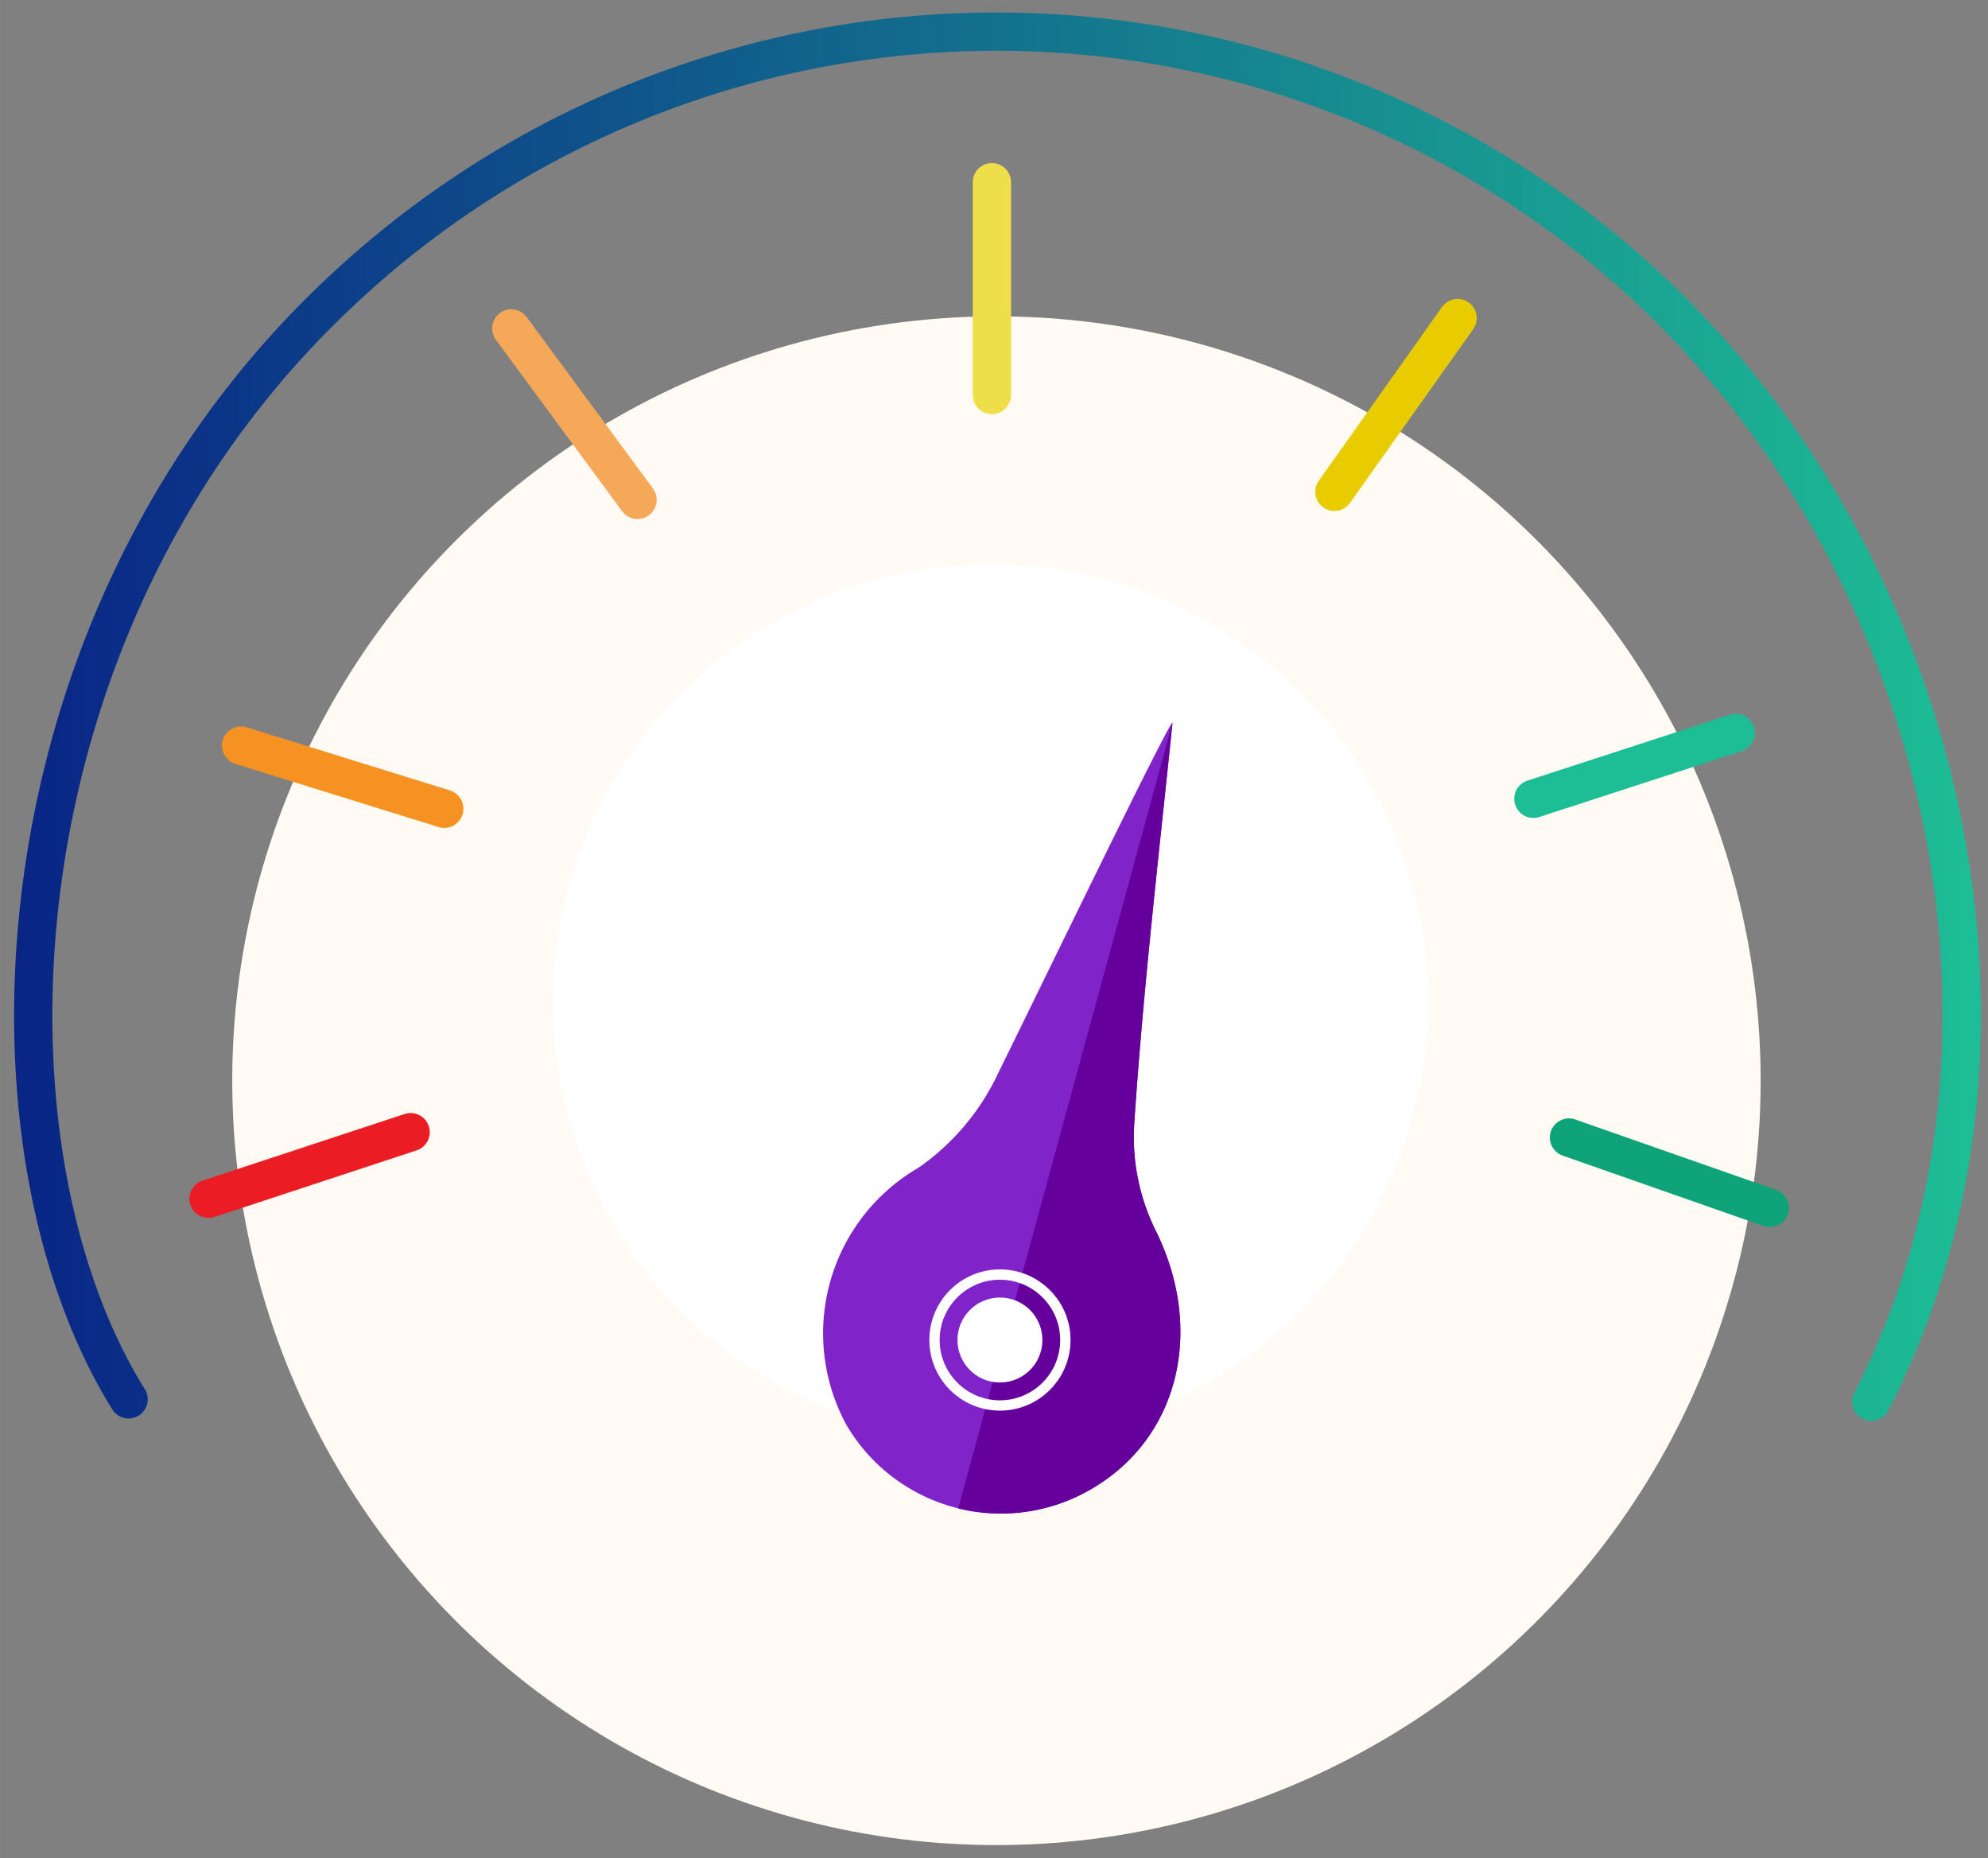 <svg id="Layer_1" data-name="Layer 1" xmlns="http://www.w3.org/2000/svg" xmlns:xlink="http://www.w3.org/1999/xlink" width="18.33mm" height="17.13mm" viewBox="0 0 51.95 48.55"><rect x="0" y="0" width="51.95" height="48.55" fill="#808080" stroke="none"/><defs><style>.cls-1{fill:#fffaf3;}.cls-2{fill:#fff;}.cls-10,.cls-11,.cls-12,.cls-13,.cls-3,.cls-4,.cls-7,.cls-8,.cls-9{fill:none;stroke-miterlimit:10;}.cls-10,.cls-11,.cls-12,.cls-13,.cls-3,.cls-4,.cls-8,.cls-9{stroke-linecap:round;}.cls-3{stroke:url(#linear-gradient);}.cls-4{stroke:#ec1c24;}.cls-5{fill:#8023c9;}.cls-6{fill:#65009c;}.cls-7{stroke:#fff;stroke-width:0.27px;}.cls-8{stroke:#f69221;}.cls-9{stroke:#eede49;}.cls-10{stroke:#e8cc00;}.cls-11{stroke:#1dbe95;}.cls-12{stroke:#0fa379;}.cls-13{stroke:#f6a859;}</style><linearGradient id="linear-gradient" x1="0.37" y1="18.74" x2="51.71" y2="18.74" gradientUnits="userSpaceOnUse"><stop offset="0" stop-color="#092586"/><stop offset="1" stop-color="#1dbe95"/></linearGradient></defs><title>icon_1</title><circle class="cls-1" cx="26.04" cy="28.24" r="19.97" transform="translate(-11.96 22.61) rotate(-38.9)"/><circle class="cls-2" cx="25.89" cy="26.19" r="11.44" transform="translate(-10.9 27.93) rotate(-48.05)"/><path class="cls-3" d="M3.36,36.56C-.82,29.85-.22,16.2,8.85,7.67A25,25,0,0,1,41,5.8c9.46,7,13.07,20.8,7.9,30.82"/><path class="cls-4" d="M10.73,29.58,5.45,31.32"/><path class="cls-5" d="M30.64,18.88c-.36,3.49-.77,7-1,10.48a5.49,5.49,0,0,0,.56,2.79c1.28,2.58.63,5.43-1.71,6.77a4.68,4.68,0,0,1-6.37-1.69A5,5,0,0,1,24,30.51a6.22,6.22,0,0,0,2-2.3C27.51,25.14,30.54,18.88,30.64,18.88Z"/><path class="cls-6" d="M30.64,18.88c-.36,3.49-.77,7-1,10.48a5.49,5.49,0,0,0,.56,2.79c1.28,2.58.63,5.43-1.71,6.77a4.68,4.68,0,0,1-3.45.49"/><circle class="cls-2" cx="26.13" cy="35.01" r="1.11"/><circle class="cls-7" cx="26.13" cy="35.01" r="1.71"/><path class="cls-8" d="M11.61,21.13,6.3,19.48"/><path class="cls-9" d="M25.92,10.32l0-5.56"/><path class="cls-10" d="M34.87,12.85l3.22-4.54"/><path class="cls-11" d="M40.07,20.87l5.29-1.72"/><path class="cls-12" d="M41,29.72l5.25,1.84"/><path class="cls-13" d="M16.66,13.06l-3.3-4.48"/></svg>